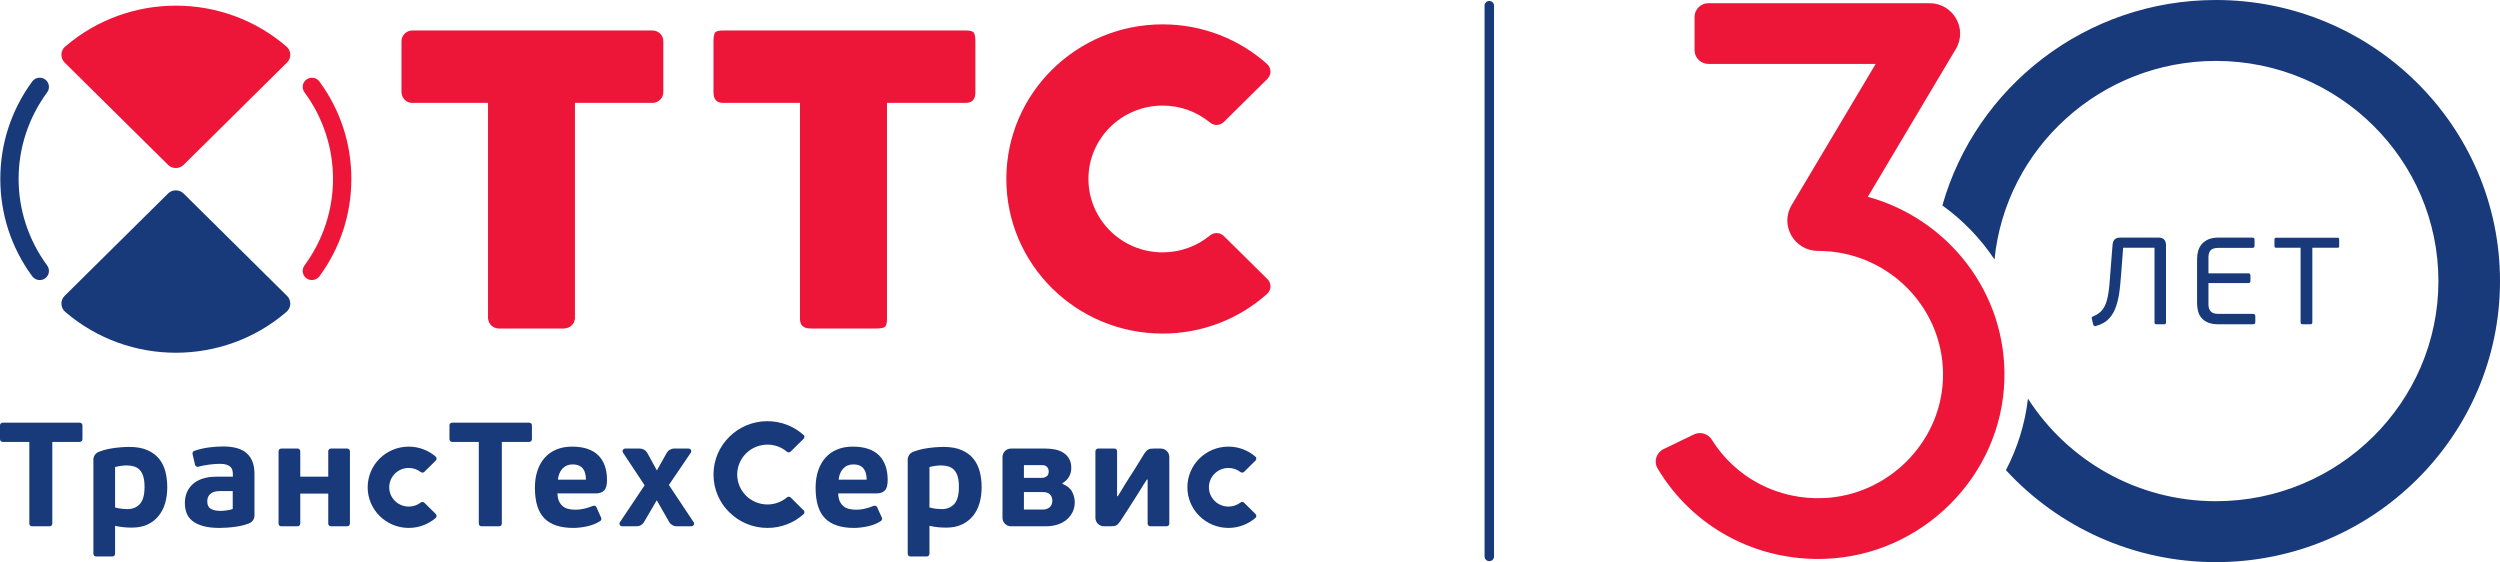 <?xml version="1.0" encoding="UTF-8"?> <svg xmlns="http://www.w3.org/2000/svg" width="160" height="36" viewBox="0 0 160 36" fill="none"> <path d="M27.891 32.898L27.158 32.173C27.097 32.113 27.001 32.106 26.934 32.157C26.932 32.157 26.928 32.162 26.926 32.165C26.712 32.327 26.448 32.421 26.16 32.421C25.469 32.421 24.91 31.866 24.91 31.187C24.91 30.503 25.469 29.949 26.16 29.949C26.448 29.949 26.712 30.047 26.926 30.209C26.928 30.211 26.932 30.214 26.934 30.215C27.001 30.264 27.097 30.259 27.158 30.2L27.891 29.473V29.47C27.958 29.404 27.958 29.298 27.891 29.231C27.888 29.226 27.883 29.222 27.881 29.219C27.419 28.825 26.817 28.584 26.16 28.584C24.707 28.584 23.531 29.747 23.531 31.187C23.531 32.621 24.707 33.787 26.16 33.787C26.817 33.787 27.419 33.545 27.881 33.153C27.883 33.148 27.888 33.144 27.891 33.142C27.958 33.074 27.958 32.967 27.891 32.9V32.898Z" fill="#18397A"></path> <path d="M35.706 30.698C35.734 30.413 35.828 30.18 35.994 29.995C36.161 29.814 36.375 29.723 36.637 29.723C36.808 29.723 36.951 29.747 37.056 29.799C37.167 29.849 37.253 29.916 37.318 30.003C37.381 30.087 37.426 30.189 37.454 30.308C37.486 30.428 37.499 30.559 37.499 30.698H35.706ZM38.657 31.4C38.783 31.279 38.848 31.053 38.848 30.727C38.848 30.038 38.664 29.51 38.287 29.137C37.913 28.77 37.353 28.584 36.607 28.584C36.243 28.584 35.919 28.643 35.627 28.761C35.336 28.876 35.087 29.049 34.88 29.277C34.67 29.504 34.511 29.781 34.403 30.107C34.289 30.43 34.234 30.801 34.234 31.217C34.234 32.109 34.435 32.761 34.836 33.171C35.238 33.581 35.861 33.787 36.694 33.787C36.961 33.787 37.253 33.752 37.566 33.687C37.88 33.618 38.152 33.512 38.39 33.36C38.394 33.357 38.434 33.328 38.444 33.322C38.488 33.273 38.501 33.2 38.475 33.14L38.18 32.477L38.175 32.461C38.164 32.444 38.154 32.426 38.139 32.412C38.102 32.374 38.043 32.357 37.993 32.366C37.981 32.368 37.942 32.377 37.93 32.384C37.76 32.454 37.584 32.51 37.392 32.554C37.203 32.601 37.016 32.621 36.828 32.621C36.668 32.621 36.52 32.606 36.383 32.572C36.246 32.541 36.126 32.486 36.024 32.403C35.924 32.322 35.841 32.213 35.779 32.082C35.719 31.949 35.685 31.781 35.676 31.579H38.131C38.356 31.579 38.529 31.519 38.657 31.4Z" fill="#18397A"></path> <path d="M5.277 27.227C5.277 27.218 5.274 27.211 5.274 27.205C5.272 27.166 5.254 27.129 5.224 27.1C5.193 27.067 5.149 27.051 5.108 27.051C5.105 27.049 5.095 27.049 5.093 27.049H0.183C0.179 27.049 0.17 27.049 0.168 27.051C0.126 27.051 0.084 27.067 0.05 27.1C0.02 27.129 0.006 27.166 0 27.205C0 27.211 0 27.218 0 27.227C0 27.233 0 27.24 0 27.251V28.091C0 28.103 0.006 28.142 0.008 28.16C0.015 28.187 0.03 28.211 0.05 28.231C0.075 28.258 0.107 28.276 0.146 28.278C0.153 28.28 0.165 28.283 0.177 28.283C0.179 28.283 0.183 28.283 0.183 28.283H1.877V33.502C1.877 33.504 1.877 33.506 1.877 33.508C1.877 33.517 1.877 33.528 1.88 33.539C1.882 33.571 1.9 33.606 1.924 33.633C1.946 33.654 1.972 33.668 2.001 33.675C2.017 33.678 2.058 33.681 2.067 33.681H3.151C3.157 33.681 3.165 33.681 3.177 33.681C3.181 33.681 3.189 33.681 3.196 33.681C3.235 33.677 3.271 33.661 3.299 33.633C3.332 33.599 3.348 33.557 3.348 33.515C3.348 33.515 3.348 33.506 3.348 33.502V28.283H5.093C5.095 28.283 5.097 28.283 5.097 28.283C5.112 28.283 5.12 28.28 5.131 28.278C5.166 28.276 5.196 28.258 5.224 28.231C5.246 28.211 5.261 28.187 5.268 28.16C5.272 28.142 5.277 28.103 5.277 28.091V27.251C5.277 27.24 5.277 27.233 5.277 27.227Z" fill="#18397A"></path> <path d="M22.395 28.876C22.395 28.831 22.377 28.79 22.344 28.758C22.316 28.73 22.279 28.714 22.241 28.708C22.232 28.708 22.226 28.708 22.219 28.708C22.211 28.708 22.202 28.708 22.193 28.708H21.197C21.189 28.708 21.145 28.712 21.131 28.717C21.105 28.723 21.079 28.737 21.058 28.758C21.03 28.786 21.015 28.818 21.009 28.854C21.008 28.86 21.008 28.874 21.008 28.883V28.887V29.608V30.508H19.217V28.876C19.217 28.831 19.199 28.79 19.165 28.758C19.135 28.73 19.098 28.714 19.062 28.708C19.054 28.708 19.044 28.708 19.037 28.708C19.031 28.708 19.023 28.708 19.014 28.708H18.022C18.01 28.708 17.968 28.712 17.95 28.717C17.924 28.723 17.897 28.737 17.879 28.758C17.854 28.786 17.833 28.818 17.83 28.854C17.83 28.86 17.828 28.874 17.828 28.883V28.887V33.501C17.828 33.504 17.828 33.506 17.828 33.508C17.828 33.517 17.83 33.528 17.83 33.539C17.833 33.571 17.854 33.605 17.879 33.633C17.897 33.654 17.924 33.667 17.95 33.675C17.968 33.678 18.01 33.681 18.022 33.681H19.014C19.023 33.681 19.031 33.681 19.037 33.681C19.044 33.681 19.054 33.681 19.062 33.681C19.098 33.677 19.135 33.661 19.165 33.633C19.199 33.599 19.217 33.556 19.217 33.515V31.59H21.008V33.501C21.008 33.504 21.008 33.506 21.008 33.508C21.008 33.517 21.008 33.528 21.009 33.539C21.015 33.571 21.03 33.605 21.058 33.633C21.079 33.654 21.105 33.667 21.131 33.675C21.145 33.678 21.189 33.681 21.197 33.681H22.193C22.202 33.681 22.211 33.681 22.219 33.681C22.226 33.681 22.232 33.681 22.241 33.681C22.279 33.677 22.316 33.661 22.344 33.633C22.377 33.599 22.395 33.556 22.395 33.515C22.395 33.515 22.395 33.506 22.395 33.501V28.887V28.876Z" fill="#18397A"></path> <path d="M34.043 27.226C34.043 27.218 34.043 27.21 34.04 27.204C34.038 27.166 34.021 27.129 33.993 27.1C33.958 27.067 33.917 27.051 33.874 27.051C33.872 27.049 33.864 27.049 33.861 27.049H28.951C28.948 27.049 28.936 27.049 28.936 27.051C28.895 27.051 28.85 27.067 28.815 27.1C28.784 27.129 28.771 27.166 28.769 27.204C28.769 27.21 28.769 27.218 28.766 27.226C28.766 27.233 28.766 27.239 28.766 27.251V28.091C28.766 28.102 28.771 28.142 28.773 28.16C28.782 28.186 28.796 28.21 28.815 28.23C28.843 28.258 28.877 28.275 28.915 28.278C28.923 28.279 28.929 28.282 28.944 28.282C28.944 28.282 28.948 28.282 28.951 28.282H30.643V33.501C30.643 33.504 30.643 33.505 30.643 33.508C30.643 33.517 30.643 33.528 30.646 33.539C30.651 33.57 30.666 33.605 30.693 33.633C30.715 33.654 30.741 33.667 30.767 33.675C30.783 33.678 30.826 33.681 30.834 33.681H31.92C31.925 33.681 31.932 33.681 31.942 33.681C31.948 33.681 31.955 33.681 31.964 33.681C32.003 33.676 32.035 33.661 32.068 33.633C32.098 33.598 32.116 33.556 32.117 33.515C32.117 33.515 32.117 33.505 32.117 33.501V28.282H33.861C33.864 28.282 33.864 28.282 33.866 28.282C33.877 28.282 33.886 28.279 33.897 28.278C33.933 28.275 33.965 28.258 33.993 28.23C34.013 28.21 34.026 28.186 34.035 28.16C34.038 28.142 34.043 28.102 34.043 28.091V27.251C34.043 27.239 34.043 27.233 34.043 27.226Z" fill="#18397A"></path> <path d="M8.948 32.261C8.744 32.476 8.484 32.583 8.164 32.583C8.058 32.583 7.942 32.576 7.812 32.563C7.681 32.552 7.531 32.523 7.365 32.478V29.891C7.473 29.86 7.602 29.836 7.745 29.815C7.888 29.798 8.005 29.787 8.094 29.787C8.277 29.787 8.438 29.811 8.582 29.854C8.726 29.898 8.847 29.973 8.948 30.08C9.046 30.189 9.122 30.328 9.174 30.507C9.225 30.685 9.251 30.902 9.251 31.161C9.251 31.678 9.149 32.047 8.948 32.261ZM10.584 30.177C10.499 29.86 10.366 29.588 10.177 29.357C9.987 29.126 9.737 28.942 9.426 28.807C9.119 28.672 8.738 28.603 8.281 28.603C7.941 28.603 7.578 28.631 7.197 28.689C6.877 28.736 6.587 28.814 6.318 28.92C6.315 28.92 6.311 28.922 6.307 28.924C6.112 29.006 5.977 29.198 5.977 29.419V35.434C5.977 35.437 5.977 35.438 5.977 35.441C5.977 35.452 5.981 35.461 5.981 35.47C5.982 35.504 6.001 35.539 6.028 35.565C6.046 35.585 6.072 35.599 6.099 35.607C6.117 35.609 6.156 35.614 6.167 35.614H7.163C7.171 35.614 7.18 35.614 7.187 35.614C7.195 35.614 7.202 35.614 7.213 35.614C7.247 35.609 7.287 35.594 7.314 35.565C7.348 35.532 7.361 35.49 7.365 35.445C7.365 35.445 7.365 35.437 7.365 35.434V33.654C7.569 33.699 7.754 33.727 7.916 33.743C8.082 33.759 8.257 33.767 8.448 33.767C8.834 33.767 9.17 33.699 9.455 33.563C9.737 33.427 9.972 33.241 10.156 33.009C10.345 32.776 10.481 32.504 10.574 32.191C10.661 31.878 10.705 31.543 10.705 31.188C10.705 30.829 10.664 30.494 10.584 30.177Z" fill="#18397A"></path> <path d="M74.291 28.708H73.833C73.751 28.708 73.684 28.714 73.631 28.721C73.576 28.732 73.525 28.748 73.486 28.77C73.444 28.792 73.404 28.825 73.365 28.865C73.327 28.907 73.287 28.956 73.241 29.02C73.033 29.362 72.847 29.657 72.7 29.9C72.542 30.148 72.409 30.364 72.287 30.546C72.249 30.61 72.21 30.67 72.174 30.727C72.135 30.786 72.089 30.854 72.038 30.938C71.988 31.023 71.922 31.131 71.843 31.261C71.761 31.391 71.664 31.557 71.54 31.758H71.493V28.889V28.867C71.49 28.828 71.475 28.79 71.446 28.758C71.413 28.725 71.368 28.708 71.327 28.708H70.276C70.234 28.708 70.189 28.725 70.158 28.758C70.123 28.792 70.106 28.834 70.106 28.878V33.142C70.106 33.441 70.353 33.681 70.651 33.681H71.091C71.245 33.681 71.363 33.663 71.438 33.626C71.512 33.588 71.594 33.501 71.688 33.371C71.839 33.142 71.988 32.914 72.137 32.683C72.282 32.453 72.428 32.224 72.575 31.996C72.716 31.781 72.849 31.566 72.985 31.349C73.113 31.129 73.254 30.909 73.403 30.688H73.448V33.506V33.517C73.451 33.559 73.464 33.601 73.497 33.633C73.53 33.665 73.576 33.681 73.616 33.681H73.62C73.626 33.681 73.628 33.681 73.631 33.681H74.664C74.709 33.681 74.752 33.665 74.787 33.633C74.819 33.599 74.836 33.556 74.836 33.515V29.247C74.836 28.949 74.591 28.708 74.291 28.708Z" fill="#18397A"></path> <path d="M67.324 32.228C67.307 32.295 67.274 32.355 67.229 32.412C67.182 32.47 67.118 32.517 67.035 32.554C66.958 32.592 66.857 32.612 66.737 32.612H65.531V31.492H66.745C66.95 31.492 67.104 31.544 67.197 31.645C67.3 31.745 67.35 31.878 67.35 32.044C67.35 32.1 67.342 32.162 67.324 32.228ZM65.531 29.77H66.714C66.843 29.77 66.941 29.808 67.013 29.887C67.081 29.967 67.118 30.06 67.118 30.169C67.118 30.319 67.074 30.426 66.981 30.488C66.885 30.552 66.791 30.584 66.686 30.584H65.531V29.77ZM68.614 31.47C68.498 31.253 68.292 31.086 68.001 30.971V30.916C68.184 30.813 68.327 30.676 68.421 30.504C68.517 30.328 68.562 30.151 68.562 29.967C68.562 29.736 68.523 29.539 68.435 29.382C68.349 29.222 68.23 29.094 68.082 28.993C67.932 28.889 67.755 28.818 67.56 28.774C67.36 28.732 67.152 28.708 66.927 28.708H64.703C64.403 28.708 64.16 28.949 64.16 29.247V33.142C64.16 33.434 64.389 33.667 64.677 33.681C64.69 33.681 64.695 33.681 64.703 33.681C64.708 33.681 64.711 33.681 64.714 33.681C64.722 33.681 64.726 33.681 64.734 33.681H66.947C67.208 33.681 67.45 33.646 67.681 33.573C67.908 33.501 68.099 33.395 68.262 33.259C68.424 33.124 68.553 32.96 68.645 32.772C68.737 32.583 68.784 32.374 68.784 32.149C68.784 31.914 68.729 31.688 68.614 31.47Z" fill="#18397A"></path> <path d="M44.395 33.422L44.387 33.412L42.808 31.038L44.206 28.98L44.218 28.965C44.256 28.9 44.247 28.814 44.192 28.756C44.158 28.725 44.114 28.708 44.073 28.708H44.067H43.153C43.151 28.708 43.137 28.708 43.137 28.708C42.933 28.712 42.759 28.823 42.669 28.987L42.041 30.109L41.44 29.011L41.417 28.969C41.325 28.816 41.153 28.712 40.961 28.708C40.961 28.708 40.941 28.708 40.939 28.708H40.014C39.969 28.708 39.926 28.725 39.893 28.756C39.836 28.814 39.828 28.898 39.868 28.965L41.255 31.058L39.677 33.417L39.673 33.422C39.629 33.488 39.636 33.577 39.695 33.633C39.727 33.665 39.767 33.681 39.808 33.681H39.828H40.723C40.731 33.683 40.755 33.683 40.763 33.681C40.946 33.677 41.11 33.58 41.205 33.434L42.033 32.016L42.836 33.422C42.93 33.577 43.099 33.681 43.294 33.681C43.297 33.681 43.297 33.683 43.3 33.683C43.303 33.683 43.306 33.681 43.308 33.681H44.245L44.247 33.683L44.25 33.681C44.346 33.681 44.419 33.605 44.419 33.513C44.419 33.479 44.411 33.448 44.395 33.422Z" fill="#18397A"></path> <path d="M80.354 32.898L79.621 32.173C79.557 32.113 79.463 32.106 79.398 32.157C79.395 32.157 79.392 32.162 79.389 32.165C79.176 32.327 78.909 32.421 78.62 32.421C77.931 32.421 77.37 31.866 77.37 31.187C77.37 30.503 77.931 29.949 78.62 29.949C78.909 29.949 79.176 30.047 79.389 30.209C79.392 30.211 79.395 30.214 79.398 30.215C79.463 30.264 79.557 30.259 79.621 30.2L80.354 29.473V29.47C80.421 29.404 80.421 29.298 80.354 29.231C80.352 29.226 80.346 29.222 80.34 29.219C79.879 28.825 79.28 28.584 78.62 28.584C77.171 28.584 75.992 29.747 75.992 31.187C75.992 32.621 77.171 33.787 78.62 33.787C79.28 33.787 79.879 33.545 80.34 33.153C80.346 33.148 80.352 33.144 80.354 33.142C80.421 33.074 80.421 32.967 80.354 32.9V32.898Z" fill="#18397A"></path> <path d="M53.674 30.698C53.699 30.413 53.794 30.18 53.959 29.995C54.127 29.814 54.341 29.723 54.604 29.723C54.774 29.723 54.916 29.747 55.023 29.799C55.13 29.849 55.219 29.916 55.281 30.003C55.345 30.087 55.393 30.189 55.421 30.308C55.449 30.428 55.465 30.559 55.465 30.698H53.674ZM56.623 31.4C56.749 31.279 56.812 31.053 56.812 30.727C56.812 30.038 56.625 29.51 56.254 29.137C55.879 28.77 55.319 28.584 54.571 28.584C54.209 28.584 53.881 28.643 53.594 28.761C53.299 28.876 53.053 29.049 52.844 29.277C52.636 29.504 52.478 29.781 52.367 30.107C52.256 30.43 52.199 30.801 52.199 31.217C52.199 32.109 52.398 32.761 52.801 33.171C53.204 33.581 53.825 33.787 54.662 33.787C54.928 33.787 55.219 33.752 55.532 33.687C55.842 33.618 56.115 33.512 56.354 33.36C56.359 33.357 56.399 33.328 56.404 33.322C56.455 33.273 56.465 33.2 56.444 33.14C56.44 33.14 56.144 32.477 56.144 32.477L56.139 32.461C56.131 32.444 56.119 32.426 56.106 32.412C56.065 32.374 56.009 32.357 55.956 32.366C55.945 32.368 55.91 32.377 55.895 32.384C55.725 32.454 55.548 32.51 55.356 32.554C55.168 32.601 54.978 32.621 54.793 32.621C54.634 32.621 54.486 32.606 54.349 32.572C54.211 32.541 54.09 32.486 53.99 32.403C53.887 32.322 53.805 32.213 53.744 32.082C53.684 31.949 53.652 31.781 53.644 31.579H56.093C56.318 31.579 56.494 31.519 56.623 31.4Z" fill="#18397A"></path> <path d="M61.069 32.261C60.863 32.476 60.603 32.583 60.282 32.583C60.182 32.583 60.063 32.576 59.932 32.563C59.801 32.552 59.653 32.523 59.485 32.478V29.891C59.593 29.86 59.719 29.836 59.865 29.815C60.008 29.798 60.126 29.787 60.214 29.787C60.395 29.787 60.556 29.811 60.701 29.854C60.847 29.898 60.968 29.973 61.069 30.08C61.166 30.189 61.244 30.328 61.295 30.507C61.345 30.685 61.37 30.902 61.37 31.161C61.37 31.678 61.269 32.047 61.069 32.261ZM62.702 30.177C62.62 29.86 62.482 29.588 62.293 29.357C62.106 29.126 61.857 28.942 61.547 28.807C61.239 28.672 60.858 28.603 60.405 28.603C60.058 28.603 59.697 28.631 59.317 28.689C58.998 28.736 58.704 28.814 58.437 28.92C58.437 28.92 58.429 28.922 58.425 28.924C58.232 29.006 58.094 29.198 58.094 29.419V35.434C58.094 35.437 58.096 35.438 58.096 35.441C58.096 35.452 58.096 35.461 58.096 35.47C58.106 35.504 58.118 35.539 58.144 35.565C58.168 35.585 58.196 35.599 58.219 35.607C58.236 35.609 58.279 35.614 58.286 35.614H59.284C59.289 35.614 59.297 35.614 59.309 35.614C59.317 35.614 59.321 35.614 59.328 35.614C59.367 35.609 59.404 35.594 59.431 35.565C59.466 35.532 59.485 35.49 59.485 35.445C59.485 35.445 59.485 35.437 59.485 35.434V33.654C59.688 33.699 59.872 33.727 60.035 33.743C60.202 33.759 60.377 33.767 60.571 33.767C60.952 33.767 61.286 33.699 61.573 33.563C61.857 33.427 62.092 33.241 62.279 33.009C62.466 32.776 62.601 32.504 62.691 32.191C62.781 31.878 62.824 31.543 62.824 31.188C62.824 30.829 62.787 30.494 62.702 30.177Z" fill="#18397A"></path> <path d="M14.895 32.572C14.833 32.6 14.761 32.619 14.685 32.634C14.609 32.652 14.531 32.663 14.46 32.671C14.385 32.682 14.318 32.687 14.253 32.692C14.189 32.695 14.139 32.695 14.103 32.695C13.845 32.695 13.643 32.652 13.49 32.562C13.342 32.477 13.266 32.321 13.266 32.1C13.266 31.949 13.296 31.827 13.353 31.741C13.408 31.652 13.485 31.582 13.571 31.534C13.655 31.49 13.748 31.459 13.851 31.445C13.951 31.432 14.049 31.427 14.139 31.427H14.895V32.572ZM15.797 29.015C15.477 28.72 14.968 28.574 14.273 28.574C13.962 28.574 13.647 28.596 13.331 28.641C13.016 28.685 12.718 28.756 12.434 28.856C12.429 28.858 12.424 28.86 12.424 28.86C12.401 28.869 12.385 28.88 12.368 28.897C12.328 28.937 12.312 28.993 12.32 29.044C12.32 29.049 12.326 29.069 12.328 29.079L12.48 29.732C12.48 29.738 12.48 29.74 12.483 29.745C12.491 29.773 12.509 29.802 12.528 29.825C12.567 29.864 12.623 29.882 12.677 29.871C12.679 29.871 12.681 29.871 12.684 29.871C12.698 29.871 12.709 29.867 12.72 29.862C12.813 29.838 12.915 29.815 13.028 29.791C13.143 29.769 13.261 29.751 13.38 29.735C13.504 29.718 13.627 29.707 13.745 29.698C13.869 29.689 13.974 29.685 14.072 29.685C14.248 29.685 14.393 29.703 14.503 29.74C14.609 29.778 14.694 29.827 14.755 29.886C14.817 29.947 14.858 30.019 14.875 30.102C14.895 30.181 14.903 30.268 14.903 30.357V30.507H13.851C13.506 30.507 13.208 30.552 12.957 30.636C12.705 30.721 12.494 30.84 12.328 30.991C12.165 31.144 12.038 31.321 11.954 31.525C11.87 31.731 11.832 31.958 11.832 32.204C11.832 32.423 11.865 32.632 11.937 32.825C12.004 33.015 12.128 33.184 12.298 33.326C12.472 33.47 12.703 33.581 12.985 33.663C13.265 33.745 13.624 33.787 14.055 33.787C14.217 33.787 14.385 33.778 14.562 33.767C14.743 33.753 14.917 33.736 15.094 33.709C15.271 33.685 15.441 33.649 15.611 33.605C15.723 33.576 15.866 33.523 15.955 33.489C16.15 33.405 16.286 33.217 16.286 32.997V30.319C16.286 29.745 16.122 29.31 15.797 29.015Z" fill="#18397A"></path> <path d="M51.484 32.785C51.484 32.738 51.466 32.695 51.436 32.665L51.432 32.663L50.602 31.838C50.531 31.773 50.425 31.773 50.356 31.838L50.354 31.84C50.022 32.117 49.589 32.286 49.119 32.286C48.585 32.286 48.1 32.072 47.749 31.727L47.748 31.722C47.398 31.377 47.181 30.897 47.181 30.37C47.181 29.842 47.398 29.365 47.747 29.019C48.096 28.672 48.581 28.456 49.116 28.456C49.589 28.456 50.02 28.623 50.354 28.902C50.425 28.969 50.531 28.969 50.599 28.904L51.432 28.08V28.077C51.464 28.046 51.484 28.004 51.484 27.957C51.484 27.911 51.466 27.869 51.436 27.84C51.43 27.835 51.428 27.834 51.424 27.834C50.812 27.288 50.002 26.956 49.116 26.956C48.161 26.956 47.299 27.337 46.675 27.957C46.048 28.574 45.664 29.427 45.664 30.37C45.664 31.312 46.048 32.164 46.669 32.78L46.675 32.785H46.677L46.679 32.786C47.299 33.405 48.167 33.787 49.119 33.787C50.005 33.787 50.815 33.456 51.424 32.911C51.43 32.907 51.432 32.904 51.436 32.902C51.466 32.874 51.484 32.831 51.484 32.785Z" fill="#18397A"></path> <path d="M11.254 10.755C11.448 10.755 11.622 10.678 11.751 10.551L18.371 4H18.375V3.997C18.646 3.727 18.646 3.288 18.375 3.015C18.362 3.004 18.346 2.993 18.334 2.98C18.329 2.975 18.325 2.97 18.32 2.966C14.277 -0.504 8.246 -0.506 4.197 2.96C4.183 2.97 4.164 2.986 4.148 3.002C4.144 3.007 4.139 3.01 4.133 3.015C4.015 3.135 3.946 3.285 3.934 3.44C3.912 3.64 3.979 3.845 4.133 4L10.755 10.551C10.883 10.678 11.057 10.755 11.254 10.755Z" fill="#ED1639"></path> <path d="M11.254 12.182C11.448 12.182 11.622 12.259 11.751 12.385L18.371 18.938L18.375 18.939C18.646 19.213 18.646 19.652 18.375 19.919C18.362 19.933 18.346 19.946 18.334 19.958C18.329 19.961 18.325 19.966 18.32 19.971C14.277 23.441 8.246 23.443 4.197 19.979C4.183 19.964 4.164 19.951 4.148 19.936C4.144 19.931 4.139 19.929 4.133 19.922C4.015 19.805 3.946 19.652 3.934 19.496C3.912 19.296 3.979 19.091 4.133 18.938L10.755 12.385C10.883 12.259 11.057 12.182 11.254 12.182Z" fill="#18397A"></path> <path d="M2.542 17.924C2.361 17.924 2.178 17.842 2.065 17.685C0.728 15.866 0.02 13.711 0.02 11.449C0.02 9.19 0.728 7.034 2.062 5.216C2.255 4.952 2.623 4.897 2.889 5.085C3.153 5.274 3.211 5.642 3.021 5.904C0.581 9.221 0.581 13.68 3.021 16.994C3.211 17.259 3.153 17.624 2.889 17.813C2.786 17.89 2.663 17.924 2.542 17.924Z" fill="#18397A"></path> <path d="M19.963 17.924C19.844 17.924 19.721 17.89 19.616 17.813C19.352 17.624 19.292 17.259 19.483 16.994C21.923 13.68 21.923 9.221 19.485 5.904C19.292 5.642 19.352 5.274 19.616 5.085C19.88 4.897 20.25 4.952 20.442 5.216C21.78 7.034 22.486 9.19 22.486 11.449C22.486 13.711 21.78 15.866 20.442 17.685C20.324 17.842 20.146 17.924 19.963 17.924Z" fill="#ED1639"></path> <path d="M81.311 18.326C81.311 18.155 81.245 18 81.138 17.883L81.133 17.878C81.121 17.869 81.111 17.858 81.101 17.849L78.339 15.118H78.338C78.22 14.993 78.051 14.916 77.862 14.916C77.705 14.916 77.563 14.973 77.448 15.062C77.442 15.066 77.44 15.069 77.437 15.071C76.613 15.747 75.558 16.151 74.409 16.151C71.784 16.151 69.66 14.046 69.66 11.452C69.66 8.86 71.784 6.758 74.409 6.758C75.548 6.758 76.596 7.155 77.413 7.82C77.414 7.823 77.42 7.823 77.422 7.825C77.541 7.931 77.694 7.998 77.862 7.998C78.059 7.998 78.234 7.909 78.357 7.776C78.575 7.561 80.285 5.869 81.127 5.036C81.138 5.022 81.144 5.011 81.155 5C81.171 4.978 81.191 4.956 81.206 4.931C81.212 4.923 81.216 4.914 81.222 4.907C81.279 4.809 81.309 4.701 81.309 4.581C81.309 4.399 81.233 4.233 81.111 4.116C81.111 4.113 81.111 4.113 81.111 4.113C79.34 2.525 76.989 1.559 74.409 1.559C68.882 1.559 64.406 5.989 64.406 11.452C64.406 16.92 68.882 21.349 74.409 21.349C76.975 21.349 79.317 20.392 81.085 18.816C81.09 18.814 81.093 18.81 81.095 18.805C81.227 18.687 81.311 18.517 81.311 18.326Z" fill="#ED1639"></path> <path d="M61.803 6.585H56.766V20.412C56.766 20.645 56.733 20.807 56.661 20.893C56.596 20.982 56.394 21.024 56.063 21.024H51.879C51.426 21.024 51.199 20.82 51.199 20.412V6.585H46.283C45.869 6.585 45.664 6.362 45.664 5.913V2.649C45.664 2.321 45.707 2.119 45.795 2.053C45.883 1.984 46.044 1.951 46.283 1.951H61.803C62.036 1.951 62.201 1.984 62.287 2.053C62.376 2.119 62.424 2.321 62.424 2.649V5.913C62.424 6.362 62.217 6.585 61.803 6.585Z" fill="#ED1639"></path> <path d="M42.452 2.638C42.452 2.259 42.144 1.951 41.757 1.951C41.753 1.951 41.752 1.951 41.75 1.951C41.748 1.951 41.742 1.951 41.738 1.951H26.409C26.405 1.951 26.401 1.951 26.401 1.951C26.398 1.951 26.395 1.951 26.389 1.951C26.007 1.951 25.695 2.259 25.695 2.638C25.695 2.64 25.695 2.642 25.695 2.642C25.695 2.647 25.695 2.647 25.695 2.649V5.913C25.695 5.933 25.701 5.951 25.701 5.971C25.741 6.317 26.032 6.587 26.389 6.587C26.401 6.587 26.405 6.585 26.412 6.585H31.233V20.328C31.233 20.33 31.233 20.332 31.233 20.337C31.233 20.343 31.233 20.352 31.233 20.361C31.235 20.384 31.239 20.406 31.241 20.428C31.283 20.743 31.538 20.986 31.857 21.017C31.883 21.019 31.905 21.024 31.926 21.024H36.093C36.098 21.024 36.101 21.024 36.101 21.024C36.118 21.024 36.129 21.019 36.146 21.019C36.149 21.019 36.151 21.019 36.155 21.017C36.485 20.993 36.748 20.747 36.79 20.425C36.794 20.403 36.797 20.379 36.797 20.361V6.585H41.734C41.745 6.585 41.75 6.587 41.757 6.587C41.764 6.587 41.773 6.585 41.779 6.585H41.798C41.823 6.585 41.846 6.58 41.87 6.574C42.182 6.523 42.424 6.268 42.45 5.949C42.452 5.935 42.452 5.924 42.452 5.913V2.649C42.452 2.647 42.452 2.647 42.452 2.642C42.452 2.642 42.452 2.64 42.452 2.638Z" fill="#ED1639"></path> <path d="M135.202 15.705C135.212 15.526 135.259 15.398 135.341 15.321C135.425 15.245 135.534 15.207 135.674 15.207H138.152C138.467 15.207 138.624 15.373 138.624 15.705V20.634C138.624 20.687 138.615 20.72 138.596 20.733C138.577 20.746 138.544 20.753 138.496 20.753H138.017C137.974 20.753 137.942 20.746 137.921 20.733C137.899 20.72 137.888 20.687 137.888 20.634V15.855H135.881L135.817 16.71C135.775 17.311 135.73 17.846 135.685 18.316C135.64 18.786 135.563 19.192 135.454 19.535C135.344 19.878 135.189 20.16 134.986 20.381C134.783 20.603 134.501 20.763 134.139 20.863C134.106 20.874 134.075 20.874 134.042 20.863C134.01 20.853 133.983 20.819 133.962 20.761L133.883 20.421C133.861 20.352 133.862 20.309 133.886 20.29C133.911 20.272 133.935 20.257 133.962 20.247C134.208 20.146 134.398 20.015 134.534 19.851C134.669 19.688 134.774 19.47 134.846 19.198C134.918 18.927 134.971 18.589 135.006 18.186C135.041 17.782 135.079 17.287 135.121 16.702L135.202 15.705Z" fill="#18397A"></path> <path d="M144.312 20.713C144.293 20.74 144.252 20.753 144.188 20.753H141.965C141.703 20.753 141.487 20.716 141.313 20.642C141.14 20.568 141.001 20.471 140.897 20.349C140.794 20.228 140.721 20.085 140.677 19.922C140.635 19.759 140.613 19.585 140.613 19.4V16.567C140.613 16.388 140.637 16.215 140.686 16.049C140.734 15.883 140.813 15.738 140.921 15.614C141.03 15.49 141.171 15.391 141.341 15.318C141.511 15.243 141.72 15.207 141.965 15.207H144.148C144.207 15.207 144.245 15.22 144.263 15.246C144.283 15.273 144.292 15.315 144.292 15.372V15.705C144.292 15.763 144.283 15.804 144.263 15.828C144.245 15.851 144.207 15.864 144.148 15.864H141.973C141.749 15.864 141.588 15.912 141.49 16.01C141.391 16.107 141.341 16.259 141.341 16.465V17.493H143.885C143.942 17.493 143.982 17.506 144 17.533C144.019 17.559 144.028 17.601 144.028 17.659V17.96C144.028 18.013 144.019 18.052 144 18.078C143.982 18.105 143.942 18.118 143.885 18.118H141.341V19.495C141.341 19.674 141.39 19.818 141.486 19.926C141.581 20.034 141.744 20.088 141.973 20.088H144.188C144.252 20.088 144.293 20.102 144.312 20.128C144.33 20.154 144.34 20.196 144.34 20.254V20.587C144.34 20.645 144.33 20.687 144.312 20.713Z" fill="#18397A"></path> <path d="M147.238 15.855H145.679C145.63 15.855 145.599 15.846 145.586 15.828C145.573 15.809 145.566 15.776 145.566 15.728V15.341C145.566 15.299 145.573 15.267 145.586 15.246C145.599 15.225 145.63 15.214 145.679 15.214H149.596C149.645 15.214 149.675 15.225 149.688 15.246C149.702 15.267 149.708 15.299 149.708 15.341V15.728C149.708 15.776 149.702 15.809 149.688 15.828C149.675 15.846 149.645 15.855 149.596 15.855H147.989V20.618C147.989 20.677 147.979 20.713 147.957 20.729C147.935 20.745 147.898 20.752 147.846 20.752H147.389C147.336 20.752 147.297 20.745 147.274 20.729C147.25 20.713 147.238 20.677 147.238 20.618V15.855Z" fill="#18397A"></path> <path d="M116.823 35.765C112.364 35.931 108.306 33.707 106.087 29.981C105.824 29.54 106.002 28.968 106.467 28.743L108.408 27.805C108.819 27.606 109.313 27.752 109.553 28.137C111.069 30.569 113.769 32.007 116.726 31.877C120.793 31.698 124.143 28.394 124.344 24.371C124.573 19.827 120.901 16.058 116.357 16.058C114.836 16.058 113.892 14.423 114.664 13.126L120.043 4.091H109.341C108.849 4.091 108.452 3.698 108.452 3.212V1.082C108.452 0.596 108.849 0.203 109.341 0.203H123.481C125.002 0.203 125.947 1.838 125.174 3.134L119.541 12.596C124.685 14.007 128.444 18.752 128.28 24.321C128.1 30.466 123.031 35.533 116.823 35.765Z" fill="#ED1639"></path> <path d="M141.819 0C133.489 0 126.454 5.574 124.312 13.149C125.633 14.099 126.76 15.272 127.649 16.607C128.353 9.484 134.439 3.899 141.819 3.899C149.671 3.899 156.058 10.22 156.058 17.988C156.058 25.757 149.671 32.077 141.819 32.077C136.763 32.077 132.317 29.454 129.79 25.513C129.6 27.144 129.11 28.687 128.379 30.089C131.706 33.704 136.499 35.976 141.819 35.976C151.844 35.976 160 27.907 160 17.988C160 8.07 151.844 0 141.819 0Z" fill="#18397A"></path> <path d="M95.315 35.914C95.148 35.914 95.012 35.78 95.012 35.614V0.362C95.012 0.196 95.148 0.062 95.315 0.062C95.482 0.062 95.618 0.196 95.618 0.362V35.614C95.618 35.78 95.482 35.914 95.315 35.914Z" fill="#18397A"></path> </svg> 